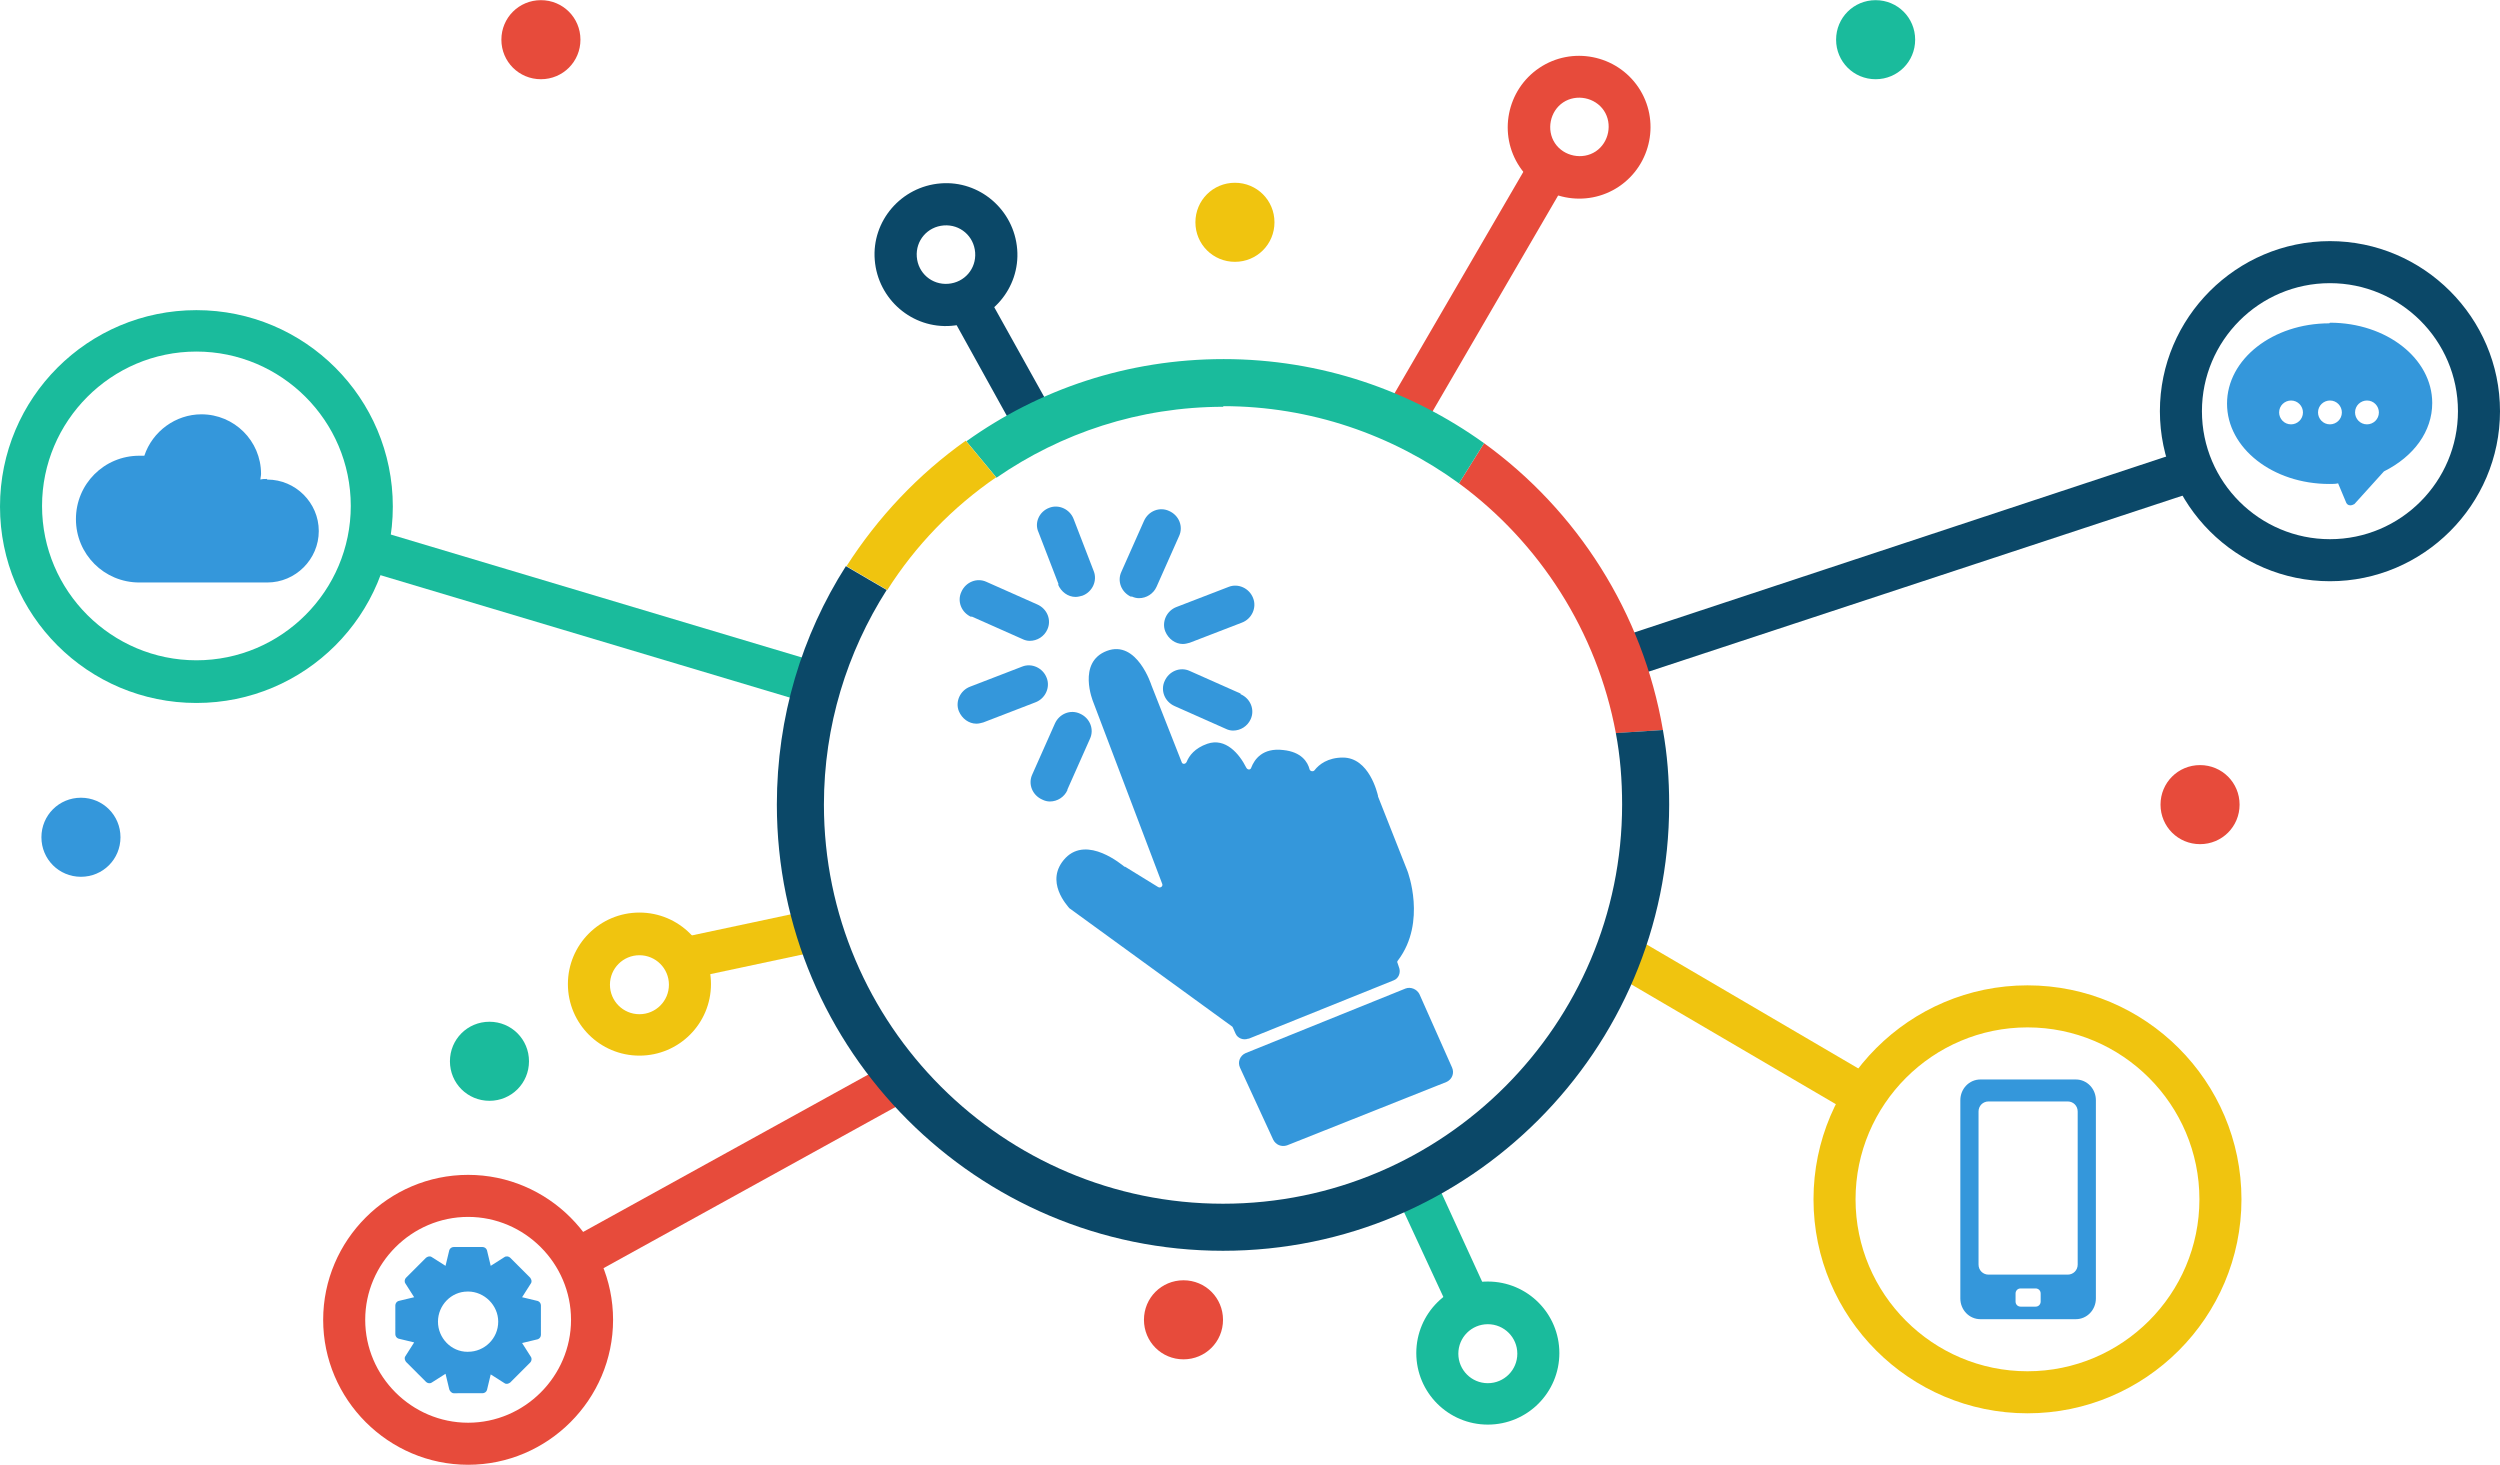 <?xml version="1.0" encoding="UTF-8"?>
<!DOCTYPE svg PUBLIC "-//W3C//DTD SVG 1.1//EN" "http://www.w3.org/Graphics/SVG/1.1/DTD/svg11.dtd">
<!-- Creator: CorelDRAW -->
<svg xmlns="http://www.w3.org/2000/svg" xml:space="preserve" width="9.323in" height="5.463in" style="shape-rendering:geometricPrecision; text-rendering:geometricPrecision; image-rendering:optimizeQuality; fill-rule:evenodd; clip-rule:evenodd"
viewBox="0 0 3.984 2.334"
 xmlns:xlink="http://www.w3.org/1999/xlink">
 <defs>
  <style type="text/css">
   <![CDATA[
    .fil1 {fill:#0B4868}
    .fil2 {fill:#1ABB9C}
    .fil4 {fill:#3497DB}
    .fil3 {fill:#E74B3B}
    .fil0 {fill:#F0C40F}
   ]]>
  </style>
 </defs>
 <g id="Layer_x0020_1">
  <path class="fil0" d="M3.231 1.637c-0.151,0 -0.274,0.123 -0.274,0.274 1.68216e-006,0.151 0.123,0.274 0.274,0.274 0.151,0 0.274,-0.123 0.274,-0.274 0,-0.151 -0.123,-0.274 -0.274,-0.274zm0 0.615c-0.188,0 -0.341,-0.153 -0.341,-0.341 0,-0.188 0.153,-0.341 0.341,-0.341 0.188,-1.68216e-006 0.341,0.153 0.341,0.341 1.68216e-006,0.188 -0.153,0.341 -0.341,0.341z"/>
  <path class="fil1" d="M3.713 0.451c-0.113,0 -0.204,0.092 -0.204,0.204 0,0.113 0.092,0.204 0.204,0.204 0.113,-1.68216e-006 0.204,-0.092 0.204,-0.204 3.36433e-006,-0.113 -0.092,-0.204 -0.204,-0.204zm0 0.475c-0.149,0 -0.271,-0.122 -0.271,-0.271 3.36433e-006,-0.149 0.122,-0.271 0.271,-0.271 0.149,0 0.271,0.122 0.271,0.271 0,0.149 -0.122,0.271 -0.271,0.271z"/>
  <path class="fil2" d="M0.313 0.56c-0.136,0 -0.246,0.111 -0.246,0.246 0,0.136 0.111,0.246 0.246,0.246 0.136,-1.68216e-006 0.246,-0.111 0.246,-0.246 0,-0.136 -0.111,-0.246 -0.246,-0.246zm0 0.56c-0.173,0 -0.313,-0.14 -0.313,-0.313 0,-0.173 0.14,-0.313 0.313,-0.313 0.173,0 0.313,0.14 0.313,0.313 0,0.173 -0.14,0.313 -0.313,0.313z"/>
  <path class="fil3" d="M0.746 1.939c-0.09,0 -0.164,0.074 -0.164,0.164 0,0.09 0.074,0.164 0.164,0.164 0.09,0 0.164,-0.074 0.164,-0.164 0,-0.09 -0.074,-0.164 -0.164,-0.164zm0 0.395c-0.127,0 -0.231,-0.104 -0.231,-0.231 0,-0.127 0.104,-0.231 0.231,-0.231 0.127,0 0.231,0.104 0.231,0.231 0,0.127 -0.104,0.231 -0.231,0.231z"/>
  <path class="fil0" d="M1.019 1.522c-0.026,0 -0.047,0.021 -0.047,0.047 0,0.026 0.021,0.047 0.047,0.047 0.026,-1.68216e-006 0.047,-0.021 0.047,-0.047 0,-0.026 -0.021,-0.047 -0.047,-0.047zm0 0.16c-0.063,0 -0.114,-0.051 -0.114,-0.114 0,-0.063 0.051,-0.114 0.114,-0.114 0.063,-1.68216e-006 0.114,0.051 0.114,0.114 0,0.063 -0.051,0.114 -0.114,0.114z"/>
  <path class="fil4" d="M0.192 1.334c0,0.035 -0.028,0.063 -0.063,0.063 -0.035,0 -0.063,-0.028 -0.063,-0.063 0,-0.035 0.028,-0.063 0.063,-0.063 0.035,0 0.063,0.028 0.063,0.063z"/>
  <path class="fil3" d="M1.949 2.103c0,0.035 -0.028,0.063 -0.063,0.063 -0.035,0 -0.063,-0.028 -0.063,-0.063 0,-0.035 0.028,-0.063 0.063,-0.063 0.035,0 0.063,0.028 0.063,0.063z"/>
  <path class="fil3" d="M3.569 1.282c0,0.035 -0.028,0.063 -0.063,0.063 -0.035,0 -0.063,-0.028 -0.063,-0.063 1.68216e-006,-0.035 0.028,-0.063 0.063,-0.063 0.035,-1.68216e-006 0.063,0.028 0.063,0.063z"/>
  <path class="fil2" d="M3.052 0.063c0,0.035 -0.028,0.063 -0.063,0.063 -0.035,0 -0.063,-0.028 -0.063,-0.063 3.36433e-006,-0.035 0.028,-0.063 0.063,-0.063 0.035,-1.68216e-006 0.063,0.028 0.063,0.063z"/>
  <path class="fil3" d="M0.925 0.063c0,0.035 -0.028,0.063 -0.063,0.063 -0.035,0 -0.063,-0.028 -0.063,-0.063 1.68216e-006,-0.035 0.028,-0.063 0.063,-0.063 0.035,-1.68216e-006 0.063,0.028 0.063,0.063z"/>
  <path class="fil0" d="M2.031 0.354c0,0.035 -0.028,0.063 -0.063,0.063 -0.035,-1.68216e-006 -0.063,-0.028 -0.063,-0.063 1.68216e-006,-0.035 0.028,-0.063 0.063,-0.063 0.035,-1.68216e-006 0.063,0.028 0.063,0.063z"/>
  <path class="fil2" d="M0.843 1.691c0,0.035 -0.028,0.063 -0.063,0.063 -0.035,0 -0.063,-0.028 -0.063,-0.063 1.68216e-006,-0.035 0.028,-0.063 0.063,-0.063 0.035,0 0.063,0.028 0.063,0.063z"/>
  <path class="fil2" d="M2.371 2.11c-0.026,0 -0.047,0.021 -0.047,0.047 0,0.026 0.021,0.047 0.047,0.047 0.026,0 0.047,-0.021 0.047,-0.047 0,-0.026 -0.021,-0.047 -0.047,-0.047zm0 0.16c-0.063,0 -0.114,-0.051 -0.114,-0.114 0,-0.063 0.051,-0.114 0.114,-0.114 0.063,0 0.114,0.051 0.114,0.114 0,0.063 -0.051,0.114 -0.114,0.114z"/>
  <polygon class="fil0" points="2.954,1.776 2.563,1.547 2.597,1.489 2.988,1.718 "/>
  <polygon class="fil1" points="2.582,1.085 2.561,1.022 3.465,0.723 3.486,0.787 "/>
  <polygon class="fil2" points="1.294,1.122 0.575,0.907 0.594,0.843 1.313,1.058 "/>
  <polygon class="fil0" points="1.095,1.56 1.081,1.495 1.297,1.449 1.311,1.514 "/>
  <polygon class="fil3" points="0.934,2.036 0.902,1.978 1.422,1.691 1.454,1.749 "/>
  <polygon class="fil2" points="2.311,2.09 2.222,1.898 2.283,1.87 2.371,2.062 "/>
  <path class="fil1" d="M1.511 0.452c0.026,-0.002 0.045,-0.024 0.043,-0.05 -0.002,-0.026 -0.024,-0.045 -0.05,-0.043 -0.026,0.002 -0.045,0.024 -0.043,0.05 0.002,0.026 0.024,0.045 0.05,0.043zm-0.012 -0.16c0.062,-0.005 0.117,0.042 0.122,0.105 0.005,0.062 -0.042,0.117 -0.105,0.122 -0.062,0.005 -0.117,-0.042 -0.122,-0.105 -0.005,-0.062 0.042,-0.117 0.105,-0.122z"/>
  <polygon class="fil1" points="1.572,0.467 1.675,0.652 1.617,0.685 1.514,0.499 "/>
  <path class="fil3" d="M2.478 0.228c0.014,0.021 0.044,0.027 0.065,0.013 0.021,-0.014 0.027,-0.044 0.013,-0.065 -0.014,-0.021 -0.044,-0.027 -0.065,-0.013 -0.021,0.014 -0.027,0.044 -0.013,0.065zm0.133 -0.089c0.035,0.052 0.021,0.123 -0.031,0.158 -0.052,0.035 -0.123,0.021 -0.158,-0.031 -0.035,-0.052 -0.021,-0.123 0.031,-0.158 0.052,-0.035 0.123,-0.021 0.158,0.031z"/>
  <polygon class="fil3" points="2.496,0.289 2.268,0.681 2.211,0.646 2.439,0.254 "/>
  <path class="fil3" d="M2.575 1.168l0.075 -0.005c-0.032,-0.187 -0.137,-0.35 -0.285,-0.457l-0.04 0.064c0.128,0.094 0.22,0.236 0.25,0.398z"/>
  <path class="fil2" d="M1.949 0.647c0.14,0 0.27,0.046 0.376,0.123l0.04 -0.064c-0.117,-0.084 -0.26,-0.134 -0.415,-0.134 -0.153,-1.68216e-006 -0.294,0.048 -0.41,0.131l0.048 0.058c0.103,-0.071 0.227,-0.113 0.362,-0.113z"/>
  <path class="fil0" d="M1.587 0.76l-0.048 -0.058c-0.076,0.054 -0.14,0.122 -0.19,0.2l0.065 0.038c0.045,-0.071 0.104,-0.132 0.174,-0.18z"/>
  <path class="fil1" d="M2.65 1.163l-0.075 0.005c0.007,0.037 0.01,0.075 0.01,0.114 1.68216e-006,0.35 -0.285,0.636 -0.636,0.636 -0.35,0 -0.636,-0.285 -0.636,-0.636 0,-0.126 0.037,-0.243 0.1,-0.342l-0.065 -0.038c-0.07,0.11 -0.11,0.24 -0.11,0.38 1.68216e-006,0.392 0.319,0.711 0.711,0.711 0.392,0 0.711,-0.319 0.711,-0.711 1.68216e-006,-0.041 -0.003,-0.08 -0.01,-0.119z"/>
  <path class="fil4" d="M0.746 2.154c-1.34573e-005,0 -3.02789e-005,0 -4.54184e-005,0l-0.001 -2.85968e-005c-0.026,-0 -0.047,-0.022 -0.047,-0.048 0,-0.026 0.021,-0.048 0.047,-0.048 0,-5.04649e-006 0.001,-1.51395e-005 0.001,-3.36433e-005l0 -1.34573e-005c0.026,7.2333e-005 0.048,0.022 0.048,0.048 0,0.027 -0.022,0.048 -0.048,0.048zm0.116 -0.074c0,-0.003 -0.002,-0.006 -0.005,-0.007l-0.025 -0.006 0.014 -0.022c0.002,-0.003 0.001,-0.006 -0.001,-0.009l-0.032 -0.032c-0.002,-0.002 -0.006,-0.003 -0.009,-0.001l-0.022 0.014 -0.006 -0.025c-0.001,-0.003 -0.004,-0.005 -0.007,-0.005l-0.046 0c-0.003,0 -0.006,0.002 -0.007,0.005l-0.006 0.025 -0.022 -0.014c-0.003,-0.002 -0.006,-0.001 -0.009,0.001l-0.032 0.032c-0.002,0.002 -0.003,0.006 -0.001,0.009l0.014 0.022 -0.025 0.006c-0.003,0.001 -0.005,0.004 -0.005,0.007l5.04649e-006 0.046c0,0.003 0.002,0.006 0.005,0.007l0.025 0.006 -0.014 0.022c-0.002,0.003 -0.001,0.006 0.001,0.009l0.032 0.032c0.002,0.002 0.006,0.003 0.009,0.001l0.022 -0.014 0.006 0.025c0.001,0.003 0.004,0.006 0.007,0.006l3.36433e-006 0 0.046 -1.0093e-005c0.003,0 0.006,-0.002 0.007,-0.005l0.006 -0.025 0.022 0.014c0.003,0.002 0.006,0.001 0.009,-0.001l0.032 -0.032c0.002,-0.002 0.003,-0.006 0.001,-0.009l-0.014 -0.022 0.025 -0.006c0.003,-0.001 0.005,-0.004 0.005,-0.007l-8.41082e-006 -0.046z"/>
  <path class="fil4" d="M3.772 0.676c-0.011,0 -0.019,-0.009 -0.019,-0.019 3.36433e-006,-0.011 0.009,-0.019 0.019,-0.019 0.011,0 0.019,0.009 0.019,0.019 1.68216e-006,0.011 -0.009,0.019 -0.019,0.019zm-0.059 0c-0.011,0 -0.019,-0.009 -0.019,-0.019 0,-0.011 0.009,-0.019 0.019,-0.019 0.011,0 0.019,0.009 0.019,0.019 1.68216e-006,0.011 -0.009,0.019 -0.019,0.019zm-0.062 0c-0.011,0 -0.019,-0.009 -0.019,-0.019 1.68216e-006,-0.011 0.009,-0.019 0.019,-0.019 0.011,0 0.019,0.009 0.019,0.019 3.36433e-006,0.011 -0.009,0.019 -0.019,0.019zm0.061 -0.161c-0.09,0 -0.163,0.057 -0.163,0.128 3.36433e-006,0.071 0.073,0.128 0.163,0.128 0.005,0 0.01,-0 0.014,-0.001l0.013 0.031c0.001,0.002 0.003,0.004 0.006,0.004 0,8.41082e-005 0.001,0 0.001,0 0.002,0 0.004,-0.001 0.006,-0.002l0.047 -0.052c0.048,-0.024 0.077,-0.064 0.077,-0.109 0,-0.071 -0.073,-0.128 -0.163,-0.128z"/>
  <path class="fil4" d="M1.99 1.655l0.231 -0.093c0.008,-0.003 0.011,-0.012 0.009,-0.019l-0.003 -0.009c-0.001,-0.001 -0,-0.003 0.001,-0.004 0.046,-0.061 0.015,-0.142 0.015,-0.142l-0.047 -0.119c-7.90617e-005,-0 -0,-0 -0,-0.001 -0.001,-0.004 -0.014,-0.061 -0.056,-0.061 -0.024,0 -0.038,0.011 -0.045,0.02 -0.002,0.003 -0.007,0.002 -0.008,-0.001 -0.003,-0.012 -0.013,-0.028 -0.042,-0.031 -0.033,-0.004 -0.046,0.015 -0.051,0.028 -0.001,0.004 -0.006,0.004 -0.008,0 -0.011,-0.022 -0.033,-0.048 -0.062,-0.038 -0.02,0.007 -0.029,0.019 -0.033,0.029 -0.002,0.004 -0.007,0.004 -0.008,-1.85038e-005l-0.048 -0.122c0,0 -0.023,-0.073 -0.071,-0.055 -0.048,0.018 -0.022,0.081 -0.022,0.081l0.11 0.29c0.002,0.004 -0.003,0.008 -0.007,0.005l-0.052 -0.032c-0,-0 -0,-0 -0.001,-0 -0.004,-0.003 -0.059,-0.05 -0.094,-0.014 -0.035,0.037 0.004,0.077 0.006,0.08 0,0 0,0 0,0l0.26 0.189c0,0.001 0.001,0.001 0.001,0.002l0.004 0.009c0.003,0.007 0.012,0.011 0.02,0.008z"/>
  <path class="fil4" d="M2.314 1.701l-0.052 -0.117c-0.004,-0.008 -0.014,-0.012 -0.022,-0.009l-0.255 0.103c-0.009,0.004 -0.013,0.014 -0.009,0.023l0.053 0.115c0.004,0.008 0.013,0.012 0.022,0.009l0.254 -0.101c0.009,-0.004 0.013,-0.014 0.009,-0.023z"/>
  <path class="fil4" d="M1.686 0.931c0.005,0.012 0.016,0.02 0.028,0.02 0.004,-1.68216e-006 0.007,-0.001 0.011,-0.002 0.016,-0.006 0.024,-0.024 0.018,-0.039l-0.032 -0.083c-0.006,-0.016 -0.024,-0.024 -0.039,-0.018 -0.016,0.006 -0.024,0.024 -0.017,0.039l0.032 0.083z"/>
  <path class="fil4" d="M1.548 0.982l0.081 0.036c0.004,0.002 0.008,0.003 0.012,0.003 0.012,0 0.023,-0.007 0.028,-0.018 0.007,-0.015 -0,-0.033 -0.016,-0.04l-0.081 -0.036c-0.015,-0.007 -0.033,9.08368e-005 -0.04,0.016 -0.007,0.015 0,0.033 0.016,0.04z"/>
  <path class="fil4" d="M1.977 1.105l-0.081 -0.036c-0.015,-0.007 -0.033,9.08368e-005 -0.04,0.016 -0.007,0.015 0,0.033 0.016,0.04l0.081 0.036c0.004,0.002 0.008,0.003 0.012,0.003 0.012,0 0.023,-0.007 0.028,-0.018 0.007,-0.015 -0,-0.033 -0.016,-0.04z"/>
  <path class="fil4" d="M1.668 1.08c-0.006,-0.016 -0.024,-0.024 -0.039,-0.018l-0.083 0.032c-0.016,0.006 -0.024,0.024 -0.018,0.039 0.005,0.012 0.016,0.02 0.028,0.02 0.004,0 0.007,-0.001 0.011,-0.002l0.083 -0.032c0.016,-0.006 0.024,-0.024 0.018,-0.039z"/>
  <path class="fil4" d="M1.857 1.006c0.005,0.012 0.016,0.02 0.028,0.02 0.004,-1.68216e-006 0.007,-0.001 0.011,-0.002l0.083 -0.032c0.016,-0.006 0.024,-0.024 0.018,-0.039 -0.006,-0.016 -0.024,-0.024 -0.039,-0.018l-0.083 0.032c-0.016,0.006 -0.024,0.024 -0.018,0.039z"/>
  <path class="fil4" d="M1.701 1.258l0.036 -0.081c0.007,-0.015 -0,-0.033 -0.016,-0.04 -0.015,-0.007 -0.033,8.91547e-005 -0.04,0.016l-0.036 0.081c-0.007,0.015 0,0.033 0.016,0.04 0.004,0.002 0.008,0.003 0.012,0.003 0.012,0 0.023,-0.007 0.028,-0.018z"/>
  <path class="fil4" d="M1.803 0.95c0.004,0.002 0.008,0.003 0.012,0.003 0.012,0 0.023,-0.007 0.028,-0.018l0.036 -0.081c0.007,-0.015 -0,-0.033 -0.016,-0.04 -0.015,-0.007 -0.033,0 -0.04,0.016l-0.036 0.081c-0.007,0.015 0,0.033 0.016,0.04z"/>
  <path class="fil4" d="M3.295 2.031l-0.126 0c-0.009,0 -0.016,-0.007 -0.016,-0.016l0 -0.244c0,-0.009 0.007,-0.016 0.016,-0.016l0.126 -1.68216e-006c0.009,0 0.016,0.007 0.016,0.016l3.36433e-006 0.244c0,0.009 -0.007,0.016 -0.016,0.016zm-0.043 0.043c0,0.004 -0.003,0.008 -0.008,0.008l-0.024 0c-0.004,0 -0.008,-0.003 -0.008,-0.008l1.68216e-006 -0.013c0,-0.004 0.003,-0.008 0.008,-0.008l0.024 0c0.004,0 0.008,0.003 0.008,0.008l1.68216e-006 0.013zm0.056 -0.354l-0.152 0c-0.018,0 -0.032,0.015 -0.032,0.033l0 0.316c0,0.018 0.014,0.033 0.032,0.033l0.152 0c0.018,0 0.032,-0.015 0.032,-0.033l3.36433e-006 -0.316c0,-0.018 -0.014,-0.033 -0.032,-0.033z"/>
  <path class="fil4" d="M0.425 0.763c-0.003,0 -0.007,0 -0.01,0.001 0,-0.003 0.001,-0.006 0.001,-0.009 1.68216e-006,-0.053 -0.043,-0.095 -0.095,-0.095 -0.041,-1.68216e-006 -0.078,0.027 -0.091,0.066 -0.003,-0 -0.006,-0 -0.008,-0 -0.056,0 -0.101,0.045 -0.101,0.101 0,0.056 0.045,0.101 0.101,0.101l0.204 -1.68216e-006c0.045,0 0.082,-0.037 0.082,-0.082 0,-0.045 -0.037,-0.082 -0.082,-0.082z"/>
 </g>
</svg>

